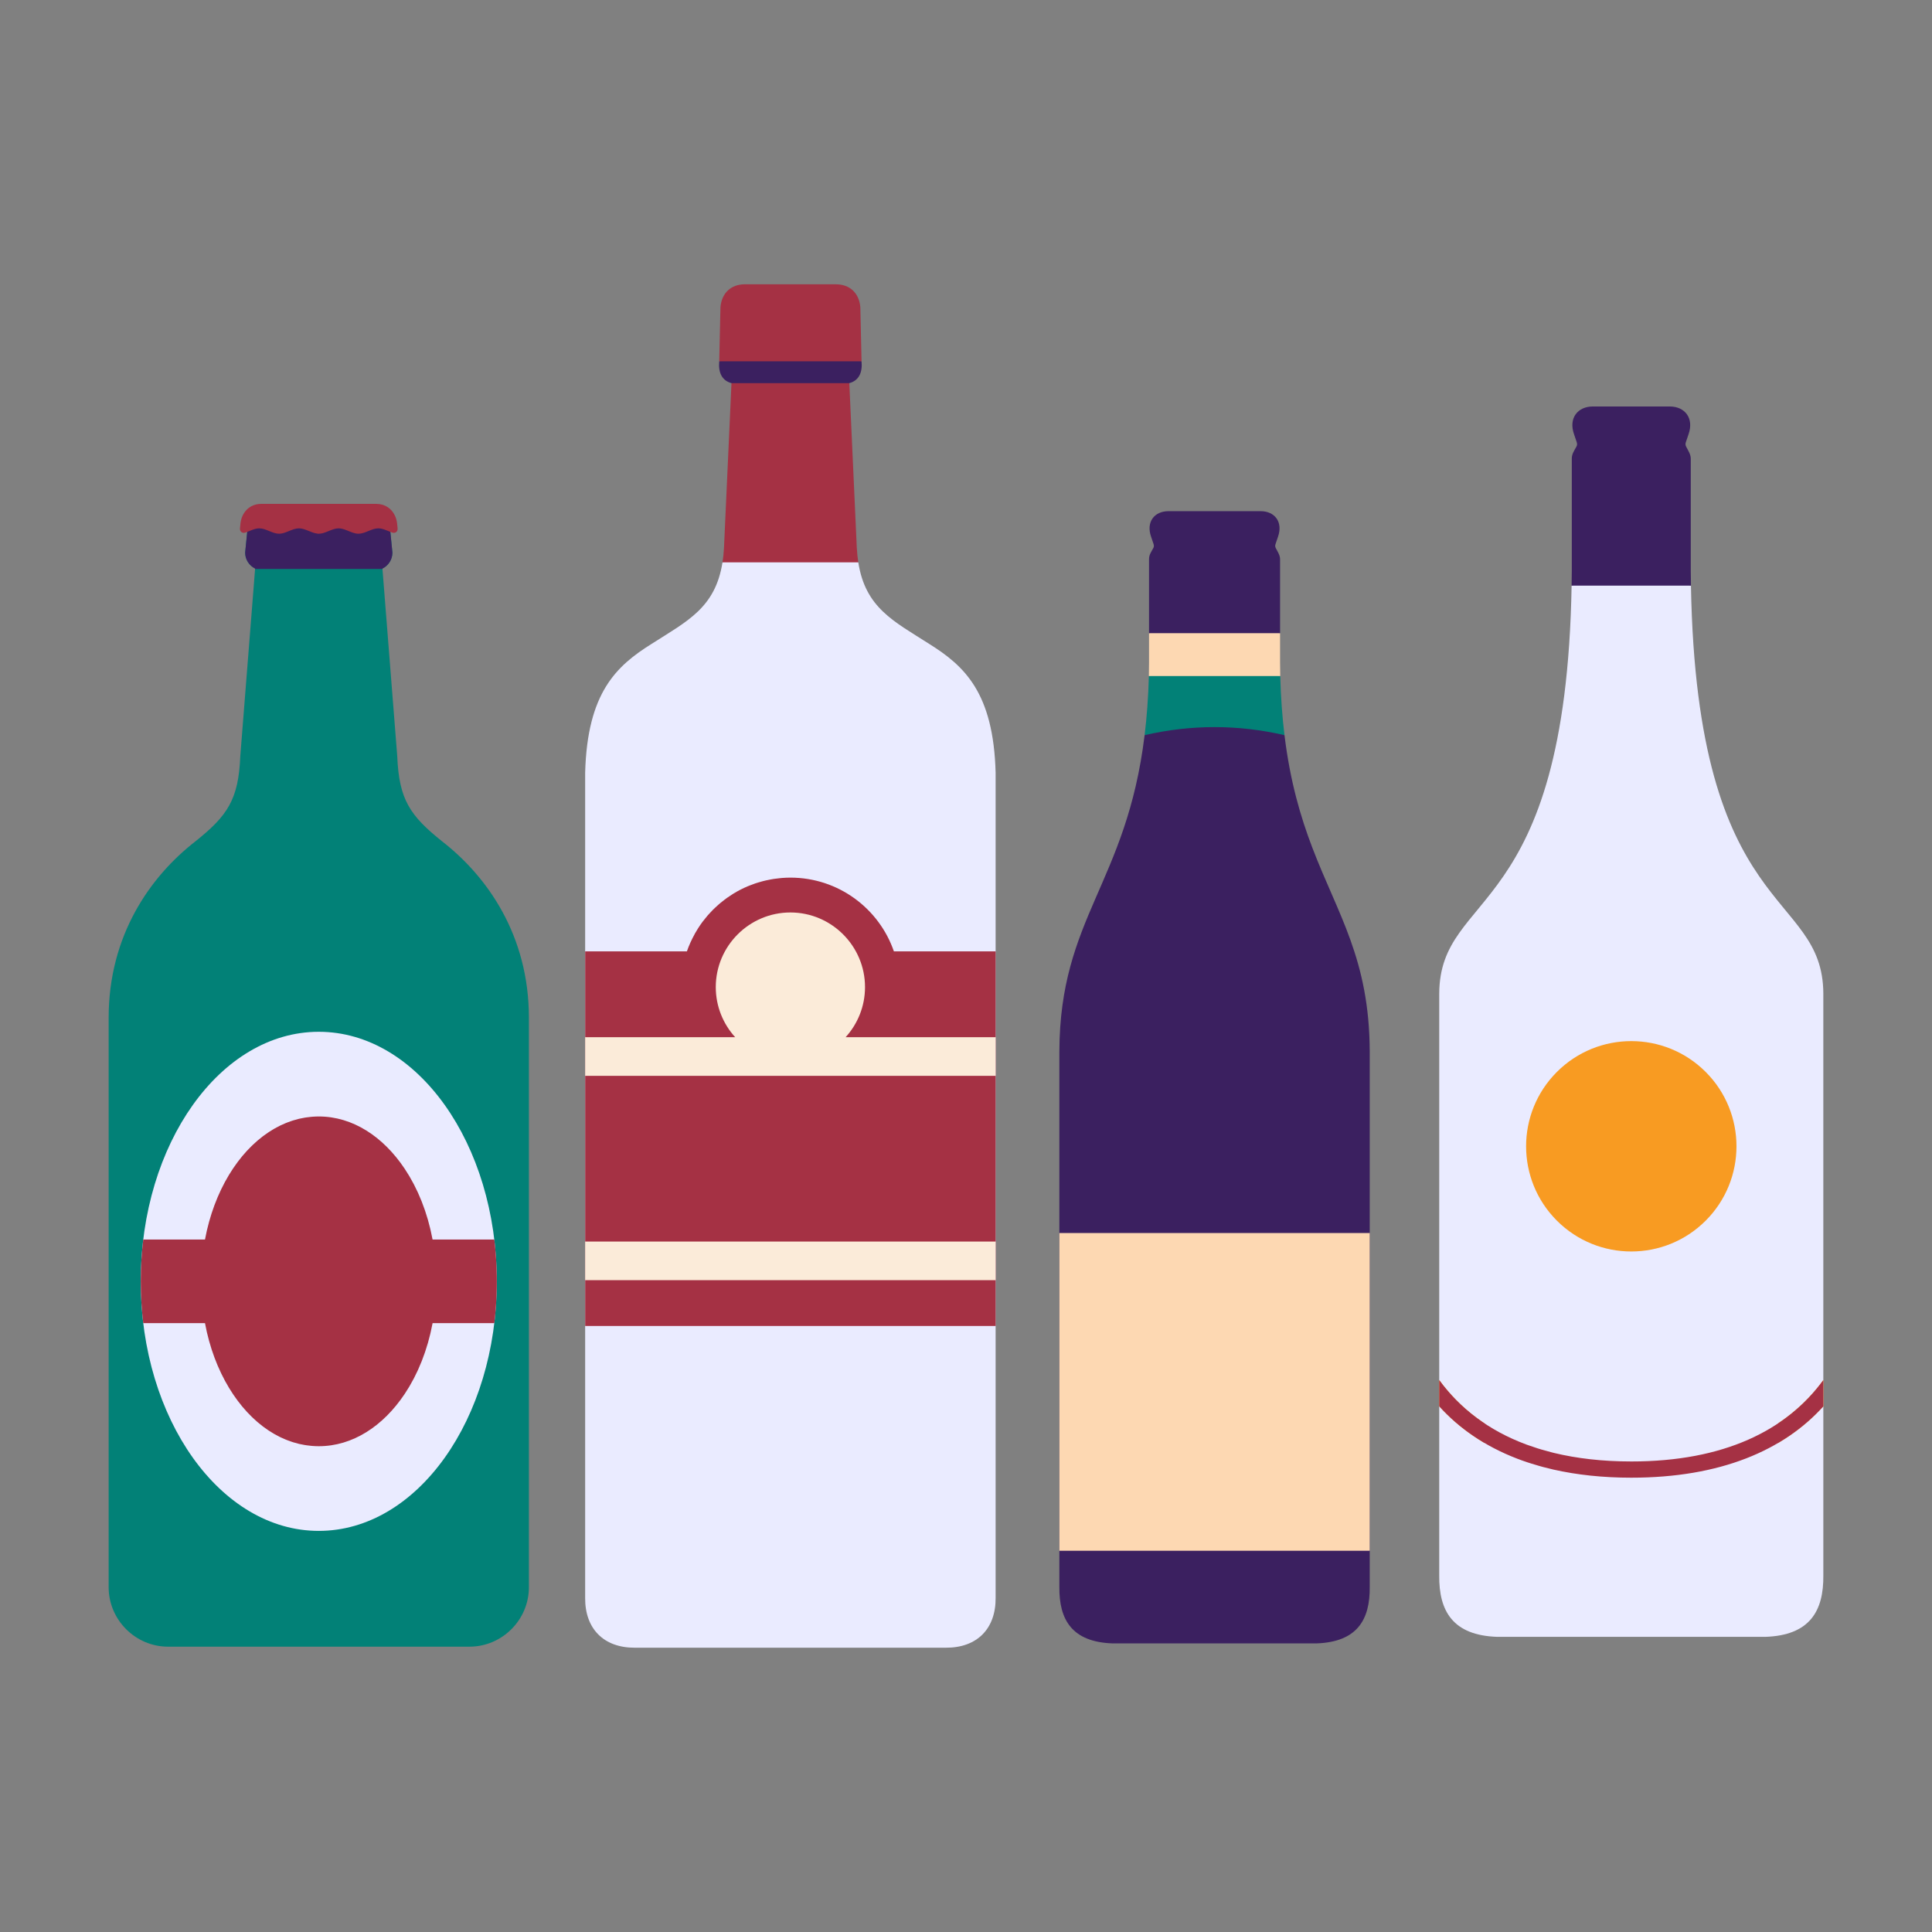 <?xml version="1.0" encoding="UTF-8"?><svg id="Layer_1" xmlns="http://www.w3.org/2000/svg" width="500" height="500" xmlns:xlink="http://www.w3.org/1999/xlink" viewBox="0 0 500 500"><rect x="0" y="0" width="500" height="500" fill="#808080" stroke="none"/><defs><style>.cls-1{clip-path:url(#clippath);}.cls-2{clip-rule:evenodd;fill:none;}.cls-2,.cls-3,.cls-4,.cls-5,.cls-6,.cls-7,.cls-8,.cls-9,.cls-10,.cls-11,.cls-12,.cls-13{stroke-width:0px;}.cls-3{fill:#028177;}.cls-3,.cls-4,.cls-5,.cls-6,.cls-7,.cls-8,.cls-9,.cls-10{fill-rule:evenodd;}.cls-4,.cls-12{fill:#3b2060;}.cls-5{fill:#a53144;}.cls-6{fill:#fe4e69;}.cls-7{fill:#fbebd9;}.cls-8{fill:#fdd8b2;}.cls-9,.cls-13{fill:#eaebff;}.cls-10,.cls-11{fill:#f89b22;}</style><clipPath id="clippath"><path class="cls-2" d="m136.881,263.412c0-21.396-10.82-36.621-22.457-45.667-8.31-6.644-11.163-10.81-11.617-22.041l-3.833-48.561c1.525-.745,2.581-2.318,2.581-4.122l-1.081-10.818h-35.947l-1.084,10.818c0,1.804,1.055,3.371,2.582,4.116l-3.838,48.566c-.455,11.231-3.308,15.397-11.614,22.041-11.639,9.046-22.455,24.271-22.455,45.667v147.36c0,8.464,6.951,15.388,15.383,15.388h77.991c8.436,0,15.389-6.924,15.389-15.388-.002-63.187-.001-84.171-.001-147.36Z"/></clipPath></defs><path class="cls-9" d="m151.437,413.527c-.059,7.993,4.809,12.946,12.9,12.9,13.403-.002,26.808,0,40.214,0,13.408-.002,26.81,0,40.216,0,8.091.045,12.959-4.907,12.9-12.9v-213.547c-.551-20.791-8.141-27.683-17.24-33.373-9.166-5.863-16.451-9.284-18.302-21.074l-3.119-1.889h-28.905l-3.12,1.889c-1.851,11.791-9.134,15.212-18.302,21.074-9.103,5.69-16.69,12.581-17.241,33.373v213.547Z"/><path class="cls-5" d="m231.339,246.213c-3.835-11.106-14.378-19.084-26.786-19.084-.727,0-1.445.033-2.158.086-.232.018-.46.049-.691.072-.479.048-.957.101-1.429.173-.265.04-.527.09-.789.137-.434.078-.864.164-1.291.262-.266.061-.531.126-.794.195-.421.11-.837.23-1.25.358-.251.078-.503.154-.751.239-.438.149-.867.314-1.295.484-.21.083-.423.16-.63.248-.578.246-1.145.51-1.702.792-.049.025-.1.045-.149.071-.605.311-1.195.646-1.774.998-.178.108-.349.227-.525.34-.395.253-.787.509-1.168.781-.207.147-.408.302-.611.455-.339.255-.674.515-1.001.785-.205.169-.407.342-.607.517-.315.275-.622.557-.924.845-.19.181-.38.362-.565.548-.308.31-.604.631-.898.955-.16.177-.325.35-.48.531-.357.415-.698.843-1.03,1.278-.077.101-.161.197-.237.299-.398.535-.775,1.087-1.135,1.65-.121.189-.229.385-.346.577-.185.306-.378.608-.552.922v.029c-.786,1.418-1.466,2.902-2.002,4.456h-26.329v96.948h106.23v-96.948h-26.328Z"/><polygon class="cls-7" points="179.769 321.313 164.659 321.313 151.437 321.313 151.437 331.307 164.659 331.307 179.769 331.307 257.668 331.307 257.668 321.313 179.769 321.313"/><path class="cls-7" d="m218.843,268.428c3.118-3.432,5.023-7.985,5.023-12.968,0-10.637-8.675-19.313-19.312-19.313s-19.312,8.676-19.312,19.313c0,4.984,1.904,9.536,5.022,12.968h-38.826v9.994h106.23v-9.994h-38.825Z"/><path class="cls-5" d="m221.74,141.805l-1.938-42.651-1.959-1.888h-18.983v.001l-7.598.001-1.956,1.889-1.939,42.648c-.074,1.33-.204,2.568-.385,3.728h35.145c-.181-1.159-.311-2.396-.384-3.727Z"/><path class="cls-4" d="m219.802,99.155c2.462-.657,3.438-2.722,3.168-5.641l-3.543-1.889h-29.75l-3.543,1.889c-.269,2.917.708,4.984,3.17,5.643l30.497-.002Z"/><path class="cls-5" d="m222.652,79.453c-.345-3.67-2.763-5.878-6.347-5.878l-11.751-.002h-11.757c-3.581,0-5.998,2.211-6.343,5.881l-.32,14.059h36.836l-.318-14.061Z"/><path class="cls-6" d="m44.967,338.411v20.935h-8.181c-.41-3.403-.627-6.9-.627-10.467s.217-7.064.627-10.468h8.181Z"/><path class="cls-3" d="m136.881,263.412c0-21.396-10.82-36.621-22.457-45.667-8.31-6.644-11.163-10.81-11.617-22.041l-3.833-48.561c1.525-.745,2.581-2.318,2.581-4.122l-1.081-10.818h-35.947l-1.084,10.818c0,1.804,1.055,3.371,2.582,4.116l-3.838,48.566c-.455,11.231-3.308,15.397-11.614,22.041-11.639,9.046-22.455,24.271-22.455,45.667v147.36c0,8.464,6.951,15.388,15.383,15.388h77.991c8.436,0,15.389-6.924,15.389-15.388-.002-63.187-.001-84.171-.001-147.36Z"/><ellipse class="cls-13" cx="82.499" cy="331.61" rx="46.073" ry="64.584"/><path class="cls-5" d="m128.56,330.059l-.002-.116-.002-.054-.001-.034c-.005-.259-.014-.516-.021-.774-.004-.126-.006-.252-.01-.378-.004-.118-.005-.238-.01-.356l-.002-.061-.004-.11c-.018-.454-.037-.909-.062-1.361l-.019-.355c-.004-.07-.009-.14-.013-.21-.006-.099-.013-.198-.019-.297-.014-.226-.027-.453-.043-.679l-.034-.485-.013-.168-.013-.167-.027-.337-.014-.167-.015-.167-.024-.257c-.005-.055-.01-.11-.015-.165l-.053-.58-.018-.167-.016-.166-.017-.166-.108-.995-.018-.166-.02-.165-.02-.164h-15.976c-.145-.777-.31-1.542-.485-2.302-.042-.181-.084-.361-.127-.54-.181-.752-.372-1.497-.582-2.23-.011-.037-.022-.073-.033-.109-.204-.707-.425-1.402-.654-2.09-.052-.157-.105-.313-.158-.469-.246-.714-.503-1.419-.776-2.109-.019-.048-.04-.096-.059-.144-.262-.655-.537-1.297-.822-1.93-.058-.129-.115-.258-.174-.386-.308-.668-.627-1.325-.96-1.966-.029-.057-.06-.111-.09-.168-.313-.597-.639-1.18-.974-1.753-.062-.107-.124-.214-.187-.32-.363-.609-.736-1.205-1.123-1.785-.013-.02-.025-.041-.038-.061v.005c-5.553-8.303-13.447-13.494-22.206-13.494-.525,0-1.047.025-1.566.061-.156.011-.311.027-.466.042-.377.035-.752.079-1.126.133-.158.023-.316.045-.473.071-.454.076-.905.164-1.353.267-.055.013-.111.022-.165.035-.501.12-.997.26-1.49.414-.138.043-.275.092-.413.137-.364.121-.726.251-1.085.39-.149.058-.298.116-.447.177-.402.165-.8.342-1.195.53-.079.037-.159.071-.238.109-.471.23-.937.478-1.397.739-.115.065-.228.135-.342.203-.351.206-.699.421-1.043.645-.135.088-.27.176-.403.267-.361.244-.718.498-1.07.761-.085.064-.172.124-.257.189-.436.333-.865.68-1.288,1.041-.085.073-.168.149-.252.223-.338.295-.672.599-1.001.912-.117.111-.232.223-.348.336-.322.316-.639.64-.952.972-.083.088-.167.173-.25.263-.394.427-.78.867-1.158,1.32-.051.061-.1.125-.15.186-.323.392-.639.795-.95,1.206-.096.127-.191.256-.286.384-.281.382-.558.771-.828,1.168-.075.11-.151.218-.226.329-.343.514-.679,1.038-1.004,1.575-.002.004-.005.007-.007.011v.001c-2.897,4.792-5.055,10.492-6.222,16.753h-15.974c-.424,3.518-.648,7.131-.648,10.818s.224,7.3.648,10.817h15.974c1.167,6.261,3.324,11.961,6.222,16.753v.001c.003.005.006.01.01.015.324.534.658,1.055.999,1.567.077.115.156.228.234.342.268.392.54.777.819,1.155.097.132.194.263.292.393.308.407.621.805.941,1.194.053.065.105.132.159.197.377.452.762.89,1.155,1.317.084.09.169.177.253.266.312.332.628.655.949.97.116.113.231.225.348.336.329.313.662.616.999.911.085.074.169.152.254.225.423.361.852.708,1.288,1.041.085.065.172.125.257.189.353.263.709.517,1.07.761.134.09.268.178.402.266.345.225.694.44,1.046.646.113.067.225.136.339.201.461.262.927.51,1.399.74.077.038.157.071.234.108.396.188.796.365,1.2.531.147.061.295.118.444.176.36.14.722.27,1.087.391.138.046.274.094.412.137.492.154.989.294,1.49.414.055.013.111.022.165.035.448.103.899.192,1.353.267.157.026.314.048.472.071.374.054.749.098,1.127.133.155.014.31.031.466.042.519.037,1.04.061,1.566.061,8.76,0,16.653-5.191,22.206-13.495v.005c.014-.021.027-.044.041-.065.385-.578.757-1.171,1.119-1.778.064-.107.127-.217.19-.325.333-.57.657-1.151.97-1.746.031-.058.063-.115.093-.173.333-.64.65-1.296.958-1.962.06-.13.118-.262.177-.393.283-.628.557-1.266.816-1.916.021-.053.043-.104.065-.157.272-.688.528-1.391.774-2.102.055-.159.108-.319.162-.479.228-.682.447-1.371.649-2.072.012-.042.026-.083.038-.124.209-.731.4-1.474.581-2.224.044-.181.086-.363.128-.546.175-.758.34-1.523.485-2.299h15.976l.02-.165.02-.165.018-.165.108-.995.017-.167.016-.166.018-.166.053-.577c.005-.057.011-.114.015-.17l.023-.255.015-.167.014-.167.027-.336.013-.167.013-.167.034-.48c.017-.229.03-.461.044-.692.006-.097.013-.193.018-.29.004-.07.009-.14.013-.21l.019-.355c.023-.452.046-.906.062-1.36l.004-.111.002-.061c.004-.117.006-.235.01-.352.004-.128.007-.256.011-.385.007-.258.016-.514.021-.772l.001-.03.002-.057.002-.116c.008-.515.013-1.031.013-1.55,0-.518-.004-1.034-.013-1.552Z"/><g class="cls-1"><rect class="cls-12" x="45.848" y="106.174" width="85.329" height="41.084"/></g><path class="cls-5" d="m102.774,135.493c-.08-.759-.288-1.478-.605-2.126-.414-.848-1.018-1.573-1.792-2.092-.819-.55-1.825-.871-2.986-.871l-14.89-.001h-.399s-14.492.001-14.492.001c-3.095,0-5.089,2.287-5.382,5.089l-.123,1.237c-.077.92.654,1.339,1.38,1.104,1.205-.409,2.41-1.1,3.614-1.1,1.71,0,3.422,1.396,5.134,1.396,1.71,0,3.423-1.396,5.133-1.396,1.58,0,3.158,1.174,4.737,1.359v.013c.132.017.265.024.399.024,1.712,0,3.422-1.395,5.136-1.396.688 0,1.377.228,2.066.498,1.022.401,2.045.897,3.067.897.214,0,.428-.022.642-.06,1.498-.267,2.996-1.336,4.492-1.336,1.204,0,2.408.69,3.614,1.1.635.206,1.274-.089,1.372-.783.014-.099.017-.206.007-.321l-.123-1.237Z"/><path class="cls-9" d="m471.878,257.146c-.149-27.11-32.755-18.766-34.259-105.586-.81-.246-1.619-.465-2.429-.672-.219-.056-.438-.109-.658-.162-.664-.161-1.329-.31-1.993-.445-.117-.024-.233-.055-.35-.078,0,.002,0,.003 0.0.005-6.676-1.313-13.352-1.313-20.028,0,0-.002 0-.003 0-.005-.116.023-.232.054-.348.078-.666.135-1.331.284-1.997.446-.218.053-.435.105-.653.161-.81.207-1.621.426-2.431.672-1.504,86.82-34.111,78.476-34.259,105.586l-.002,150.514c-.11,9.361,3.581,15.568,15.005,15.957h69.398c11.423-.389,15.115-6.596,15.005-15.957l-.002-150.514Z"/><circle class="cls-11" cx="422.177" cy="296.661" r="27.222" transform="translate(-86.119 385.414) rotate(-45)"/><path class="cls-10" d="m384.18,373.443c-4.537-2.668-8.429-5.865-11.708-9.494v-6.784c3.156,4.324,7.047,8.093,11.709,11.2l-.001,5.078Z"/><path class="cls-10" d="m471.878,363.949c-3.279,3.629-7.171,6.825-11.708,9.494l-.001-5.078c4.662-3.107,8.553-6.876,11.709-11.2v6.784Z"/><path class="cls-5" d="m422.175,378.224c-7.424,0-14.104-.773-20.076-2.224-.24-.058-.471-.126-.709-.187-.82-.209-1.626-.429-2.418-.664-.355-.105-.707-.213-1.057-.323-.786-.248-1.56-.508-2.319-.781-.207-.075-.421-.143-.626-.22-9.717-3.624-17.161-9.347-22.497-16.66v6.784c5.16,5.712,11.85,10.348,20.164,13.548v.002c.867.334,1.758.646,2.661.948.326.109.658.212.989.317.662.21,1.334.411,2.014.603.346.098.689.199,1.039.292.907.242,1.826.472,2.766.684v-.004c6.014,1.354,12.691,2.084,20.071,2.084,23.142,0,39.44-7.114,49.703-18.474v-6.784c-9.53,13.06-25.768,21.06-49.703,21.06Z"/><path class="cls-4" d="m422.176,151.56h-15.444c.022-1.234.04-2.481.048-3.754v-29.077c-.008-1.298.623-2.071,1.22-3.186.171-.359.192-.677.055-1.1l-.702-2.083c-1.438-4.12.919-7.165,4.895-7.165h19.852c3.979,0,6.333,3.044,4.901,7.165l-.704,2.083c-.137.423-.116.742.05,1.1.52,1.019,1.232,2.032,1.224,3.186v29.077c.009,1.273.026,2.52.048,3.754h-15.442Z"/><path class="cls-3" d="m331.323,174.956c-.577-.175-1.176-.338-1.791-.492-.213-.053-.438-.099-.655-.149-.411-.096-.819-.192-1.244-.279-.269-.055-.549-.102-.823-.153-.387-.072-.772-.146-1.169-.211-.299-.049-.606-.091-.91-.136-.385-.057-.769-.115-1.162-.165-.319-.041-.643-.075-.967-.111-.388-.044-.774-.088-1.167-.125-.335-.032-.672-.058-1.01-.085-.39-.031-.778-.062-1.171-.088-.345-.022-.692-.039-1.039-.057-.392-.02-.783-.038-1.177-.052-.352-.012-.704-.02-1.057-.028-.227-.005-.453-.015-.68-.018,0,.003-0.0.005-0.0.008-6.453-.08-12.987.628-17.976,2.141-.149,5.597-.534,10.662-1.1,15.297h36.199c-.566-4.636-.951-9.7-1.1-15.297Z"/><path class="cls-4" d="m354.484,272.119c-.084-23.855-8.262-35.431-14.889-52.83-3.013-7.909-5.705-17.02-7.172-29.035-12.066-2.771-24.133-2.771-36.199,0-4.694,38.448-21.94,47.167-22.062,81.866l-.001,138.508c-.101,8.614,3.296,14.325,13.807,14.684h52.709c10.512-.358,13.909-6.07,13.808-14.684l-.002-138.508Z"/><polygon class="cls-8" points="354.485 319.1 289.404 319.1 281.09 319.1 274.162 319.1 274.161 401.34 281.089 401.34 289.403 401.34 354.485 401.34 354.485 319.1"/><path class="cls-8" d="m331.28,171.502v-7.629c-11.304-2.771-22.608-2.771-33.912,0v7.629c-.008,1.171-.024,2.317-.043,3.454h33.999c-.019-1.136-.036-2.283-.044-3.454Z"/><path class="cls-4" d="m330.153,141.812c-.154-.329-.172-.623-.046-1.011l.648-1.917c1.318-3.792-.849-6.593-4.51-6.593h-23.845c-3.657,0-5.827,2.802-4.505,6.593l.647,1.917c.125.389.107.682-.051,1.011-.549,1.026-1.13,1.738-1.122,2.932v19.129h33.912v-19.129c.007-1.062-.648-1.995-1.127-2.932Z"/></svg>